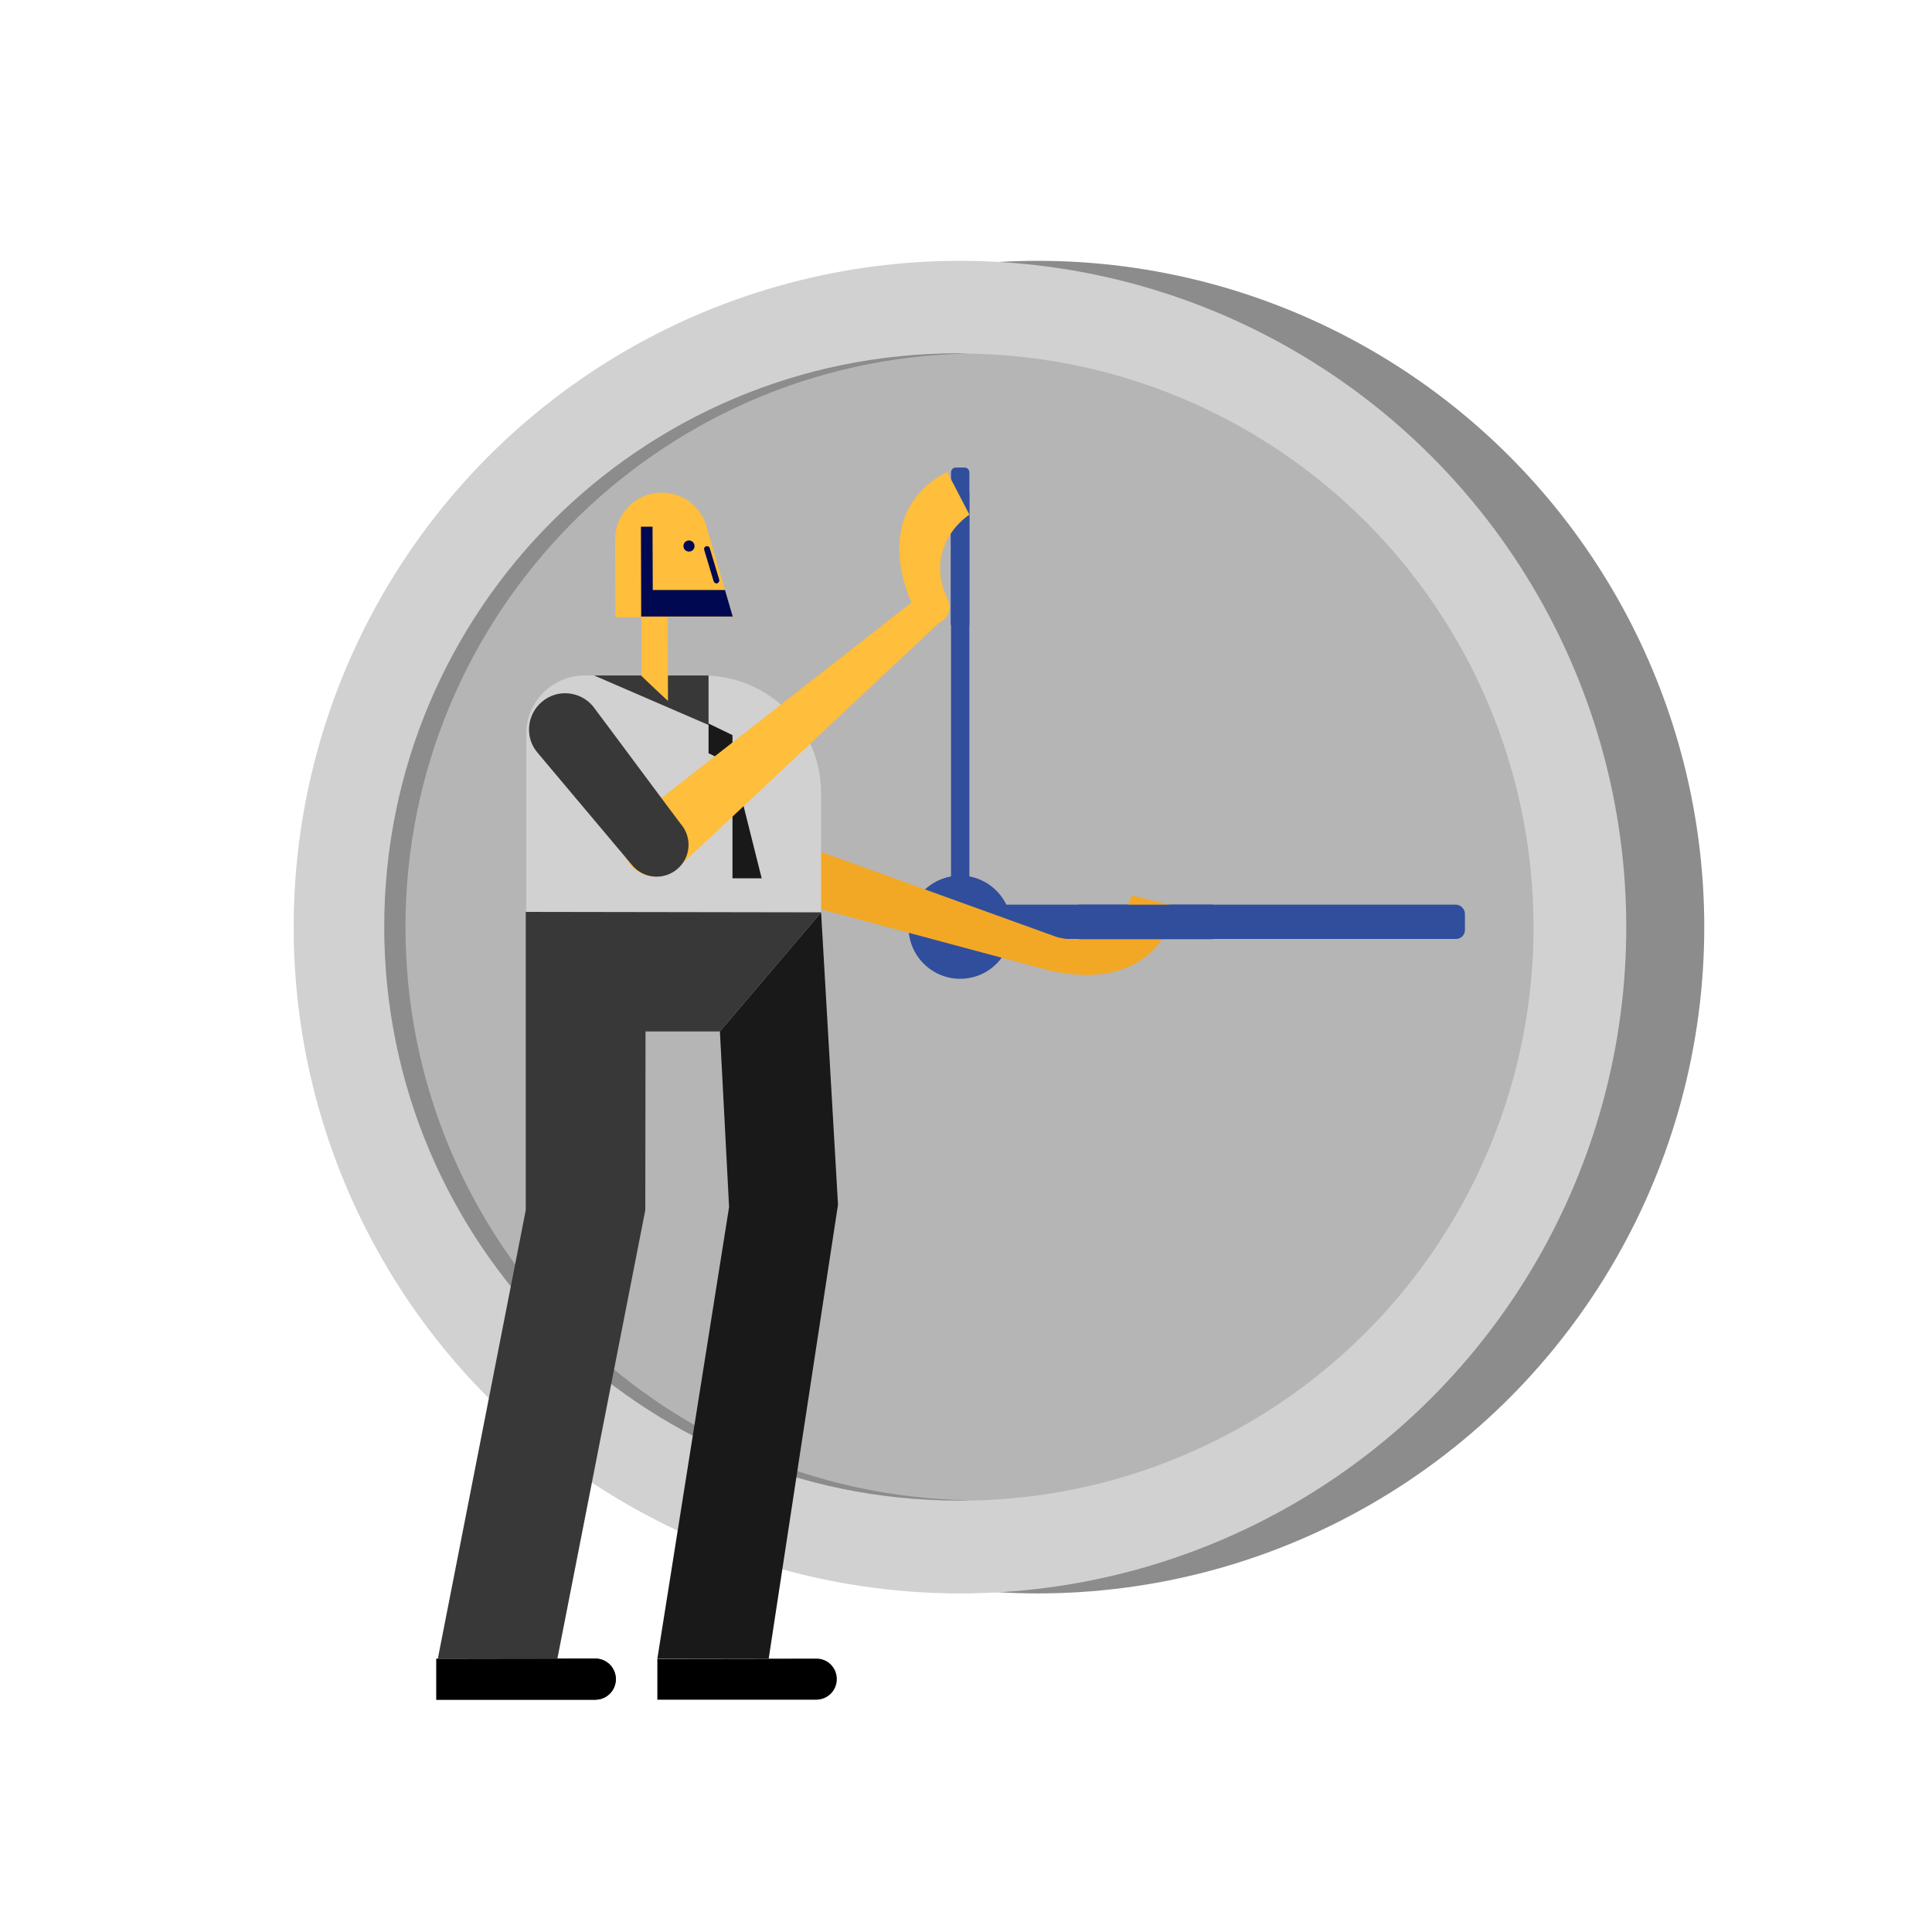 <?xml version="1.0" encoding="utf-8"?>
<!-- Generator: Adobe Illustrator 23.0.0, SVG Export Plug-In . SVG Version: 6.00 Build 0)  -->
<svg version="1.1" id="Capa_1" xmlns="http://www.w3.org/2000/svg" xmlns:xlink="http://www.w3.org/1999/xlink" x="0px" y="0px"
	 viewBox="0 0 800 800" enable-background="new 0 0 800 800" xml:space="preserve">
<g>
	<circle fill="#8C8C8C" cx="429.8" cy="383.9" r="275.9"/>
	<circle fill="#D1D1D1" cx="397.5" cy="383.9" r="275.9"/>
	<circle fill="#B5B5B5" cx="397.5" cy="383.9" r="237.5"/>
	<path fill="#304E9C" d="M602.8,374.6H416.7c-2.9-6-8.5-10.4-15.3-11.7V195.6c0-1.1-0.9-2-2-2h-3.6c-1.1,0-2,0.9-2,2v167.3
		c-10,1.8-17.6,10.5-17.6,21c0,11.8,9.6,21.4,21.4,21.4c10.1,0,18.5-7,20.8-16.5h184.5c2.1,0,3.7-1.7,3.7-3.7v-6.8
		C606.5,376.3,604.8,374.6,602.8,374.6z"/>
	<path fill="#F2A825" d="M435,401.8c-3.7-1-5.9-4.7-5-8.4s4.6-6,8.3-5.2l0,0c13.6,3.3,25.6-4.7,30.4-17.4l18.4,4.5
		c-6.2,25.8-29.3,32.1-52.1,26.6L435,401.8z"/>
	<g>
		<g>
			<g>
				<path fill="#F2A825" d="M284.7,346.8c2.5-6.8,10-10.4,16.9-7.9c0,0,138.2,49.9,138.2,49.9c3.6,1.3,5.5,5.3,4.2,9
					c-1.3,3.6-5.3,5.5-9,4.2c0,0-141.8-38-142.4-38.3C285.8,361.2,282.3,353.6,284.7,346.8z"/>
			</g>
		</g>
	</g>
	<path fill="#8C8C8C" d="M167.9,383.9c0-129.7,104-235.1,233.1-237.5c-1.5,0-2.9-0.1-4.4-0.1c-131.2,0-237.5,106.3-237.5,237.5
		s106.3,237.5,237.5,237.5c1.5,0,2.9,0,4.4-0.1C271.9,619,167.9,513.6,167.9,383.9z"/>
	<path d="M246.6,686.8c0,0-65.9,0.1-65.9,0.1v16.9c0,0,65.8,0,65.8,0c4.7,0,8.5-3.8,8.5-8.5C255,690.6,251.2,686.8,246.6,686.8z"/>
	<path d="M246.6,686.8c0,0-65.9,0.1-65.9,0.1v16.9c0,0,65.8,0,65.8,0c4.7,0,8.5-3.8,8.5-8.5C255,690.6,251.2,686.8,246.6,686.8z"/>
	<path d="M338.1,686.8c0,0-65.9,0.1-65.9,0.1v16.9c0,0,65.8,0,65.8,0c4.7,0,8.5-3.8,8.5-8.5C346.5,690.6,342.8,686.8,338.1,686.8z"
		/>
	<g>
		<path fill="#D1D1D1" d="M291.2,279.7h-48.9l0,0c-0.1,0-0.1,0-0.1,0c-13.4,0-24.3,10.8-24.3,24.2v73.8H340v-49.3
			C340,301.6,318.2,279.7,291.2,279.7z"/>
		<polygon fill="#383838" points="246,279.7 293.4,300.2 293.4,279.7 		"/>
		<polygon fill="#191919" points="303.3,316.7 303.3,304.4 293.4,299.6 293.4,311.9 		"/>
		<polygon fill="#191919" points="303.3,315.4 303.3,363.7 315.4,363.7 		"/>
	</g>
	<g>
		<path fill="#FFBE3B" d="M303.4,255.4l-11.2-38.6l0,0c-2.7-7.5-9.8-12.9-18.2-12.8c-10.7,0-19.3,8.7-19.3,19.4l0.1,32.2l10.8,0
			l0,24.3c0,0,11,10.5,11,10.3l-0.1-34.6L303.4,255.4z"/>
		<path fill="#000851" d="M285.3,223.8c-1.3,0-2.3,1-2.3,2.3c0,1.3,1,2.3,2.3,2.3s2.3-1,2.3-2.3
			C287.6,224.9,286.6,223.8,285.3,223.8z"/>
		<path fill="#000851" d="M297.8,240l-3.9-13c-0.2-0.7-0.9-1-1.5-0.8c-0.7,0.2-1,0.9-0.8,1.5l3.9,13c0.2,0.5,0.7,0.9,1.2,0.9
			c0.1,0,0.2,0,0.4-0.1C297.6,241.3,298,240.6,297.8,240z"/>
		<polygon fill="#000851" points="300.2,244.3 270.3,244.3 270.2,218.1 265.4,218.1 265.5,255.3 303.4,255.3 		"/>
	</g>
	<polygon fill="#191919" points="340,377.8 298.1,427.1 301.9,499.8 272.2,686.8 318.3,686.8 347,498.8 	"/>
	<polygon fill="#383838" points="217.7,377.6 217.7,501.1 181.3,686.8 230.8,686.8 267.2,501.1 267.3,427.1 298.1,427.1 340,377.8 	
		"/>
	<g>
		<g>
			<g>
				<path fill="#FFBE3B" d="M260.8,357.8c-4.6-5.9-3.6-14.3,2.3-18.9c0,0,118.3-92.6,118.4-92.6c3.1-2.4,7.6-1.9,10.1,1.2
					c2.4,3.1,1.7,6.6-1.4,9.1c0,0-109.8,103.1-110.4,103.5C273.8,364.7,265.3,363.7,260.8,357.8z"/>
			</g>
		</g>
	</g>
	<path fill="#383838" d="M245.5,292.4c-5.3-6.3-14.8-7.2-21.1-1.8c-6.3,5.3-7.2,14.8-1.8,21.1l39.2,46.6c4.7,5.6,13,6.3,18.6,1.6
		c5.6-4.7,6.3-13,1.6-18.6c0,0-0.1-0.1-0.1-0.1C281.8,341.2,245.9,292.8,245.5,292.4z"/>
	<rect x="393.7" y="203.9" fill="#304E9C" width="7.7" height="54.9"/>
	<path fill="#FFBE3B" d="M379.9,254.4c1.9,3.5,6.1,5,9.5,3.2c3.4-1.8,4.7-6,2.9-9.6l0.1-0.1c-6.7-13.1-2.1-27,9-34.8l-9.2-17.7
		c-23.7,12.1-23.8,37.1-12.5,59L379.9,254.4z"/>
	<rect x="446.6" y="374.6" fill="#304E9C" width="55.6" height="14.3"/>
</g>
</svg>
